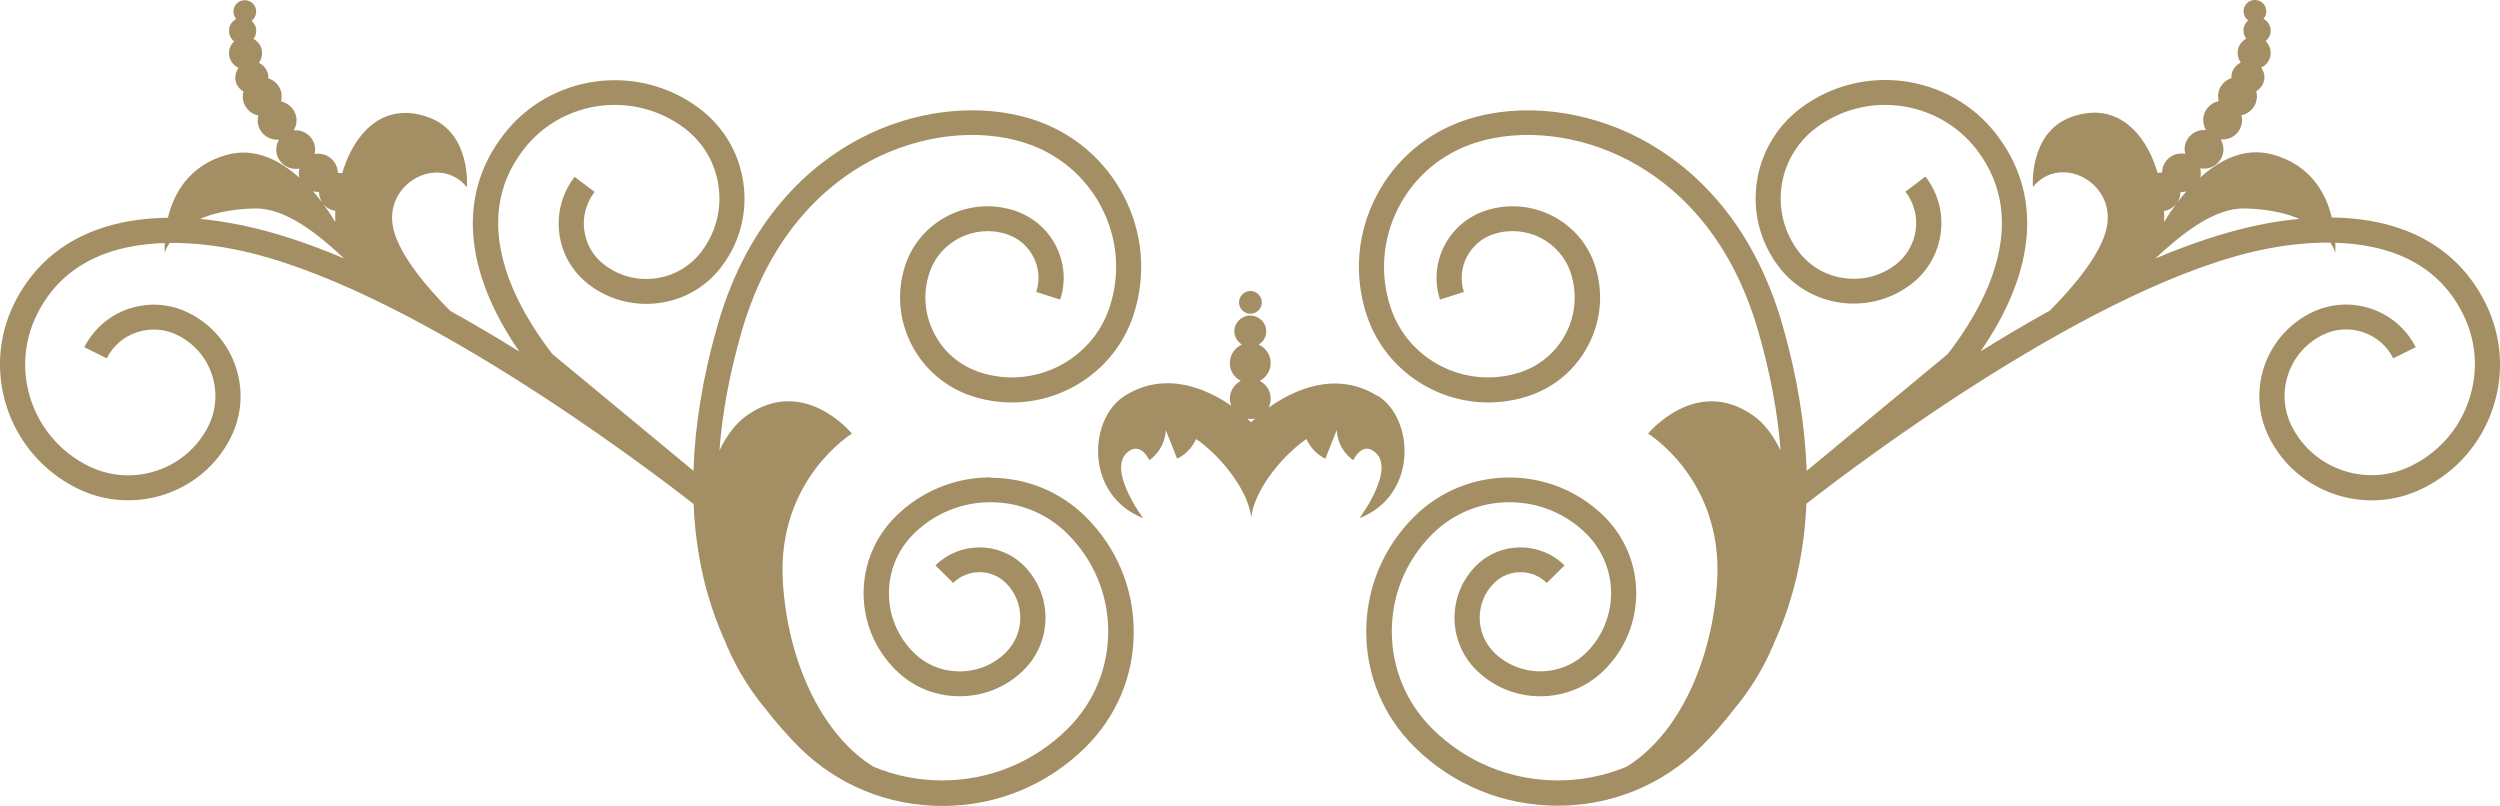 <?xml version="1.0" encoding="UTF-8"?>
<svg id="Layer_1" data-name="Layer 1" xmlns="http://www.w3.org/2000/svg" width="180" height="58.03" viewBox="0 0 180 58.03">
  <path d="m99.2,28.52c-3.07-1.93-6.19-.36-7.86.83.1-.2.15-.41.15-.65,0-.56-.32-1.03-.78-1.28.46-.25.78-.73.78-1.28,0-.59-.36-1.1-.87-1.33.33-.2.55-.54.55-.95,0-.63-.52-1.14-1.15-1.14s-1.15.51-1.15,1.14c0,.4.23.74.55.95-.52.22-.87.74-.87,1.33s.32,1.03.78,1.28c-.46.25-.78.73-.78,1.28,0,.18.04.35.1.51-1.71-1.18-4.71-2.57-7.67-.71-2.63,1.65-2.89,7.15,1.33,8.81,0,0-2.88-3.84-.89-4.91.81-.43,1.33.73,1.33.73,0,0,1.09-.65,1.19-2.16l.81,2.05s.86-.31,1.37-1.41c0,0,1.05.68,2.11,1.96,1.86,2.24,1.86,3.75,1.86,3.75,0,0,0-1.51,1.86-3.75,1.06-1.27,2.11-1.96,2.11-1.96.51,1.09,1.37,1.41,1.37,1.41l.81-2.05c.11,1.52,1.2,2.16,1.2,2.16,0,0,.52-1.16,1.33-.73,1.99,1.07-.89,4.91-.89,4.91,4.22-1.65,3.96-7.15,1.33-8.81h0v.02Zm-9.36,1.63c.06,0,.12.02.18.02.13,0,.24-.02.35-.04-.18.16-.29.27-.29.27,0,0-.09-.09-.25-.23h0v-.02Z" style="fill: #a38f63;"/>
  <path d="m90.03,22.59c.45,0,.82-.37.82-.82s-.37-.82-.82-.82-.82.37-.82.82.37.82.82.82Z" style="fill: #a38f63;"/>
  <path d="m71.33,34.37c-2.58,0-5,1-6.83,2.8-1.49,1.48-2.32,3.44-2.32,5.54s.82,4.05,2.32,5.54c1.23,1.22,2.86,1.88,4.6,1.88s3.37-.67,4.6-1.88c2.1-2.08,2.1-5.46,0-7.54-1.75-1.73-4.6-1.73-6.35,0l1.28,1.26c1.04-1.03,2.74-1.03,3.79,0,1.39,1.38,1.39,3.62,0,5.01-.89.88-2.07,1.36-3.32,1.36s-2.44-.48-3.32-1.36c-2.37-2.35-2.37-6.18,0-8.54,1.48-1.47,3.45-2.28,5.54-2.28s4.07.81,5.54,2.28c1.89,1.88,2.93,4.37,2.93,7.02s-1.04,5.15-2.93,7.02c-2.41,2.39-5.62,3.71-9.03,3.71-1.72,0-3.39-.34-4.93-.98-3.8-2.34-6.23-7.74-6.54-13.42-.4-7.28,4.98-10.57,4.98-10.57,0,0-3.45-4.23-7.59-1.29-.77.55-1.43,1.41-1.95,2.5.2-2.69.73-5.54,1.59-8.53,2.07-7.2,6.2-10.68,9.3-12.33,3.56-1.88,7.7-2.37,11.09-1.29,2.41.77,4.37,2.42,5.53,4.65,1.15,2.22,1.37,4.77.59,7.16-1.25,3.85-5.43,5.97-9.3,4.73-1.46-.47-2.65-1.46-3.34-2.82-.7-1.35-.82-2.89-.35-4.33.74-2.29,3.23-3.55,5.54-2.82.85.27,1.54.85,1.95,1.64.41.79.48,1.69.21,2.53l1.72.55c.43-1.3.31-2.68-.32-3.89-.62-1.21-1.69-2.11-3.01-2.53-3.26-1.04-6.77.74-7.83,3.97-.62,1.9-.45,3.93.47,5.71s2.48,3.09,4.4,3.71c4.83,1.54,10.03-1.1,11.58-5.89.92-2.84.67-5.87-.7-8.52-1.38-2.66-3.71-4.62-6.58-5.54-3.84-1.22-8.51-.7-12.49,1.42-3.41,1.81-7.95,5.61-10.19,13.42-1.06,3.71-1.63,7.19-1.73,10.47l-10.16-8.41c-2.54-3.28-6.13-9.48-2.07-14.73,2.76-3.58,7.95-4.27,11.58-1.53,1.36,1.03,2.24,2.53,2.46,4.22.23,1.69-.23,3.36-1.27,4.71-.81,1.04-1.97,1.71-3.28,1.88-1.31.18-2.62-.17-3.67-.97-.81-.61-1.32-1.49-1.45-2.48-.14-1,.13-1.97.74-2.77l-1.44-1.09c-.9,1.18-1.29,2.63-1.1,4.1.2,1.47.96,2.77,2.15,3.67,1.43,1.09,3.21,1.55,5.01,1.32,1.79-.23,3.39-1.15,4.48-2.57,1.34-1.73,1.91-3.88,1.62-6.03-.29-2.16-1.41-4.08-3.16-5.4-4.41-3.34-10.74-2.5-14.11,1.87-3.32,4.29-2.89,9.8,1.14,15.63-1.6-1-3.28-1.99-4.99-2.94-1.59-1.61-3.63-3.95-4.09-5.91-.75-3.26,3.28-5.45,5.3-2.99,0,0,.31-3.88-2.7-5.01-3.05-1.15-5.06.78-6.01,3.21-.11.28-.2.54-.27.8-.09-.02-.19-.03-.28-.03h-.04v-.02c-.02-.76-.65-1.37-1.43-1.36-.08,0-.16,0-.24.03.03-.12.04-.23.04-.36-.02-.76-.65-1.37-1.43-1.36h-.11c.13-.22.21-.47.2-.74,0-.66-.5-1.21-1.12-1.34.04-.12.05-.24.05-.38,0-.6-.41-1.1-.96-1.28v-.08c0-.46-.29-.85-.68-1.04.15-.2.24-.45.23-.71,0-.44-.26-.82-.62-1.01.13-.16.2-.37.2-.59,0-.29-.14-.54-.34-.72.11-.07.2-.17.25-.3.2-.4.04-.89-.37-1.09-.41-.2-.9-.04-1.1.37-.15.31-.09.65.12.9-.32.16-.53.49-.52.87,0,.3.15.57.37.74-.23.22-.38.53-.37.87,0,.46.29.85.68,1.04-.14.2-.23.45-.23.71,0,.42.24.79.59.99-.04.13-.05.25-.05.39,0,.66.5,1.21,1.12,1.34-.04.12-.05.24-.05.38.02.76.65,1.37,1.43,1.36h.11c-.13.22-.21.47-.2.74.02.76.65,1.37,1.43,1.36.08,0,.16,0,.24-.03-.03.12-.05.23-.05.36,0,.11.02.22.05.31-1.37-1.23-3.19-2.22-5.23-1.65-2.76.77-3.83,2.83-4.24,4.53-5.21.06-9.05,2.15-11.04,6.12-2.47,4.93-.44,10.92,4.52,13.37,4.07,2,9.02.36,11.04-3.66,1.67-3.31.3-7.34-3.04-8.99-1.34-.66-2.85-.76-4.27-.3-1.41.47-2.56,1.46-3.23,2.78l1.62.8c.45-.9,1.22-1.57,2.18-1.88s1.98-.25,2.89.2c1.19.58,2.07,1.59,2.49,2.83.42,1.25.33,2.57-.26,3.75-1.58,3.14-5.44,4.42-8.61,2.86-4.08-2.01-5.73-6.93-3.7-10.96,1.94-3.86,5.68-5,9.18-5.1v.72s.07-.31.35-.73c1.78-.02,3.47.22,4.81.49,12.09,2.47,29.21,15.41,32.92,18.31.15,3.64.93,7,2.34,10.05.03.06.04.13.07.19.78,1.81,1.77,3.32,2.83,4.59.72.92,1.5,1.82,2.36,2.68,2.75,2.73,6.41,4.23,10.31,4.23s7.55-1.5,10.31-4.23c2.24-2.22,3.47-5.16,3.47-8.3s-1.23-6.08-3.47-8.3c-1.82-1.8-4.25-2.8-6.83-2.8h.02l-.02-.03ZM24.14,15.18c-.02.5,0,.81,0,.81,0,0-.32-.57-.88-1.32.21.27.52.45.87.51h.01Zm-1.21-1.36h.04v.02c0,.27.09.52.23.74-.19-.25-.42-.53-.66-.81.13.04.26.06.4.05h-.01Zm-8.52,1.94c.93-.4,2.19-.71,3.91-.75,2.26-.06,4.62,1.89,6.46,3.6-2.55-1.08-5.05-1.92-7.41-2.4-1.02-.21-2.01-.36-2.96-.45Z" style="fill: #a38f63;"/>
  <path d="m178.93,21.78c-1.99-3.97-5.83-6.06-11.04-6.12-.41-1.7-1.48-3.76-4.24-4.53-2.06-.57-3.87.42-5.23,1.65.03-.1.04-.21.04-.31,0-.13-.02-.24-.04-.36.08.02.16.03.24.03.77.02,1.41-.59,1.43-1.36,0-.27-.07-.52-.2-.74h.11c.77.02,1.41-.59,1.43-1.36,0-.13-.02-.26-.05-.38.63-.13,1.11-.67,1.12-1.34,0-.13-.02-.26-.05-.39.34-.21.58-.57.59-.99,0-.27-.08-.51-.23-.71.39-.19.67-.57.68-1.04,0-.34-.14-.65-.37-.87.22-.17.36-.44.37-.74,0-.38-.21-.7-.52-.87.22-.24.27-.59.12-.9-.2-.4-.7-.57-1.1-.37-.4.2-.57.69-.37,1.09.06.13.15.22.25.3-.2.17-.34.43-.34.72,0,.22.07.43.2.59-.36.2-.62.57-.62,1.01,0,.27.08.51.23.71-.39.19-.67.57-.68,1.04v.08c-.54.18-.95.68-.96,1.28,0,.13.02.26.05.38-.63.13-1.11.67-1.12,1.34,0,.27.07.52.2.74h-.11c-.77-.02-1.41.59-1.43,1.36,0,.13.02.24.05.36-.08-.02-.16-.03-.24-.03-.77-.02-1.41.59-1.43,1.36v.02h-.04c-.1,0-.19,0-.28.03-.08-.26-.17-.52-.27-.8-.95-2.43-2.96-4.35-6.01-3.21-3.01,1.13-2.7,5.01-2.7,5.01,2.02-2.46,6.05-.27,5.3,2.99-.45,1.96-2.49,4.31-4.08,5.91-1.71.95-3.38,1.94-4.99,2.94,4.03-5.83,4.46-11.33,1.14-15.63-3.37-4.37-9.7-5.2-14.11-1.87-3.6,2.73-4.29,7.86-1.54,11.43,1.1,1.43,2.69,2.33,4.48,2.57,1.79.23,3.57-.23,5.01-1.32,1.19-.9,1.95-2.21,2.15-3.67.2-1.47-.19-2.92-1.1-4.1l-1.44,1.09c.62.8.88,1.78.74,2.77-.14,1-.65,1.87-1.45,2.49-1.05.8-2.35,1.14-3.67.97-1.31-.17-2.48-.84-3.28-1.88-2.16-2.79-1.61-6.79,1.2-8.92,3.61-2.74,8.8-2.05,11.58,1.53,4.05,5.25.47,11.45-2.07,14.73l-10.16,8.41c-.11-3.27-.67-6.76-1.73-10.47-2.24-7.81-6.78-11.61-10.19-13.42-3.98-2.11-8.65-2.64-12.49-1.42-2.87.92-5.21,2.88-6.58,5.54-1.38,2.66-1.62,5.68-.7,8.52,1.56,4.78,6.75,7.43,11.58,5.89,1.92-.61,3.48-1.93,4.4-3.71s1.09-3.8.47-5.71c-1.05-3.23-4.57-5.01-7.83-3.97-2.71.86-4.2,3.74-3.33,6.42l1.72-.55c-.56-1.74.41-3.61,2.16-4.17,2.32-.74,4.8.53,5.54,2.82.47,1.44.34,2.99-.35,4.33-.7,1.35-1.88,2.35-3.34,2.82-3.89,1.24-8.06-.88-9.3-4.73-.78-2.39-.56-4.93.59-7.16s3.12-3.88,5.52-4.65c3.39-1.08,7.53-.59,11.09,1.29,3.11,1.65,7.24,5.12,9.3,12.33.86,3,1.39,5.84,1.59,8.53-.52-1.09-1.19-1.96-1.95-2.5-4.13-2.93-7.59,1.29-7.59,1.29,0,0,5.38,3.28,4.98,10.57-.32,5.68-2.73,11.09-6.54,13.42-1.54.64-3.21.98-4.93.98-3.41,0-6.62-1.32-9.03-3.71-1.89-1.87-2.93-4.37-2.93-7.02s1.04-5.15,2.93-7.02c1.49-1.47,3.45-2.28,5.54-2.28s4.07.81,5.54,2.28c2.37,2.35,2.37,6.18,0,8.54-1.83,1.81-4.81,1.81-6.64,0-1.39-1.38-1.39-3.62,0-5.01,1.04-1.03,2.74-1.03,3.79,0l1.28-1.26c-1.75-1.73-4.6-1.73-6.35,0-2.1,2.08-2.1,5.46,0,7.54,2.54,2.51,6.67,2.51,9.2,0,3.08-3.05,3.08-8.02,0-11.07-1.82-1.8-4.25-2.8-6.83-2.8s-5,1-6.83,2.8c-2.24,2.22-3.47,5.16-3.47,8.3s1.23,6.08,3.47,8.3c2.75,2.73,6.41,4.23,10.31,4.23s7.55-1.5,10.31-4.23c.86-.85,1.65-1.75,2.36-2.68,1.07-1.27,2.05-2.78,2.83-4.59.03-.06.05-.13.07-.19,1.4-3.05,2.19-6.41,2.34-10.05,3.71-2.9,20.83-15.84,32.92-18.31,1.34-.28,3.03-.51,4.81-.49.28.42.35.73.35.73,0,0,.03-.28,0-.72,3.51.1,7.25,1.24,9.18,5.1.99,1.96,1.14,4.17.44,6.24s-2.17,3.75-4.15,4.72c-1.54.76-3.28.88-4.9.34s-2.94-1.68-3.7-3.19c-1.22-2.42-.22-5.37,2.23-6.58,1.86-.92,4.15-.17,5.07,1.69l1.62-.8c-1.38-2.74-4.75-3.85-7.51-2.49-3.34,1.65-4.7,5.68-3.04,8.99.98,1.95,2.67,3.4,4.76,4.1,2.08.69,4.32.54,6.29-.43,2.41-1.18,4.2-3.23,5.05-5.76s.66-5.23-.54-7.62h0Zm-21.91-7.95c.14,0,.27-.02.4-.05-.25.28-.47.56-.66.81.14-.22.23-.46.23-.74v-.02h.04-.01Zm-.33.85c-.56.75-.88,1.32-.88,1.32,0,0,.03-.31,0-.81.35-.05.65-.24.87-.51h.01Zm5.9,1.53c-2.35.48-4.85,1.33-7.41,2.4,1.84-1.7,4.2-3.66,6.46-3.6,1.71.04,2.97.35,3.91.75-.95.09-1.94.23-2.96.45Z" style="fill: #a38f63;"/>
</svg>